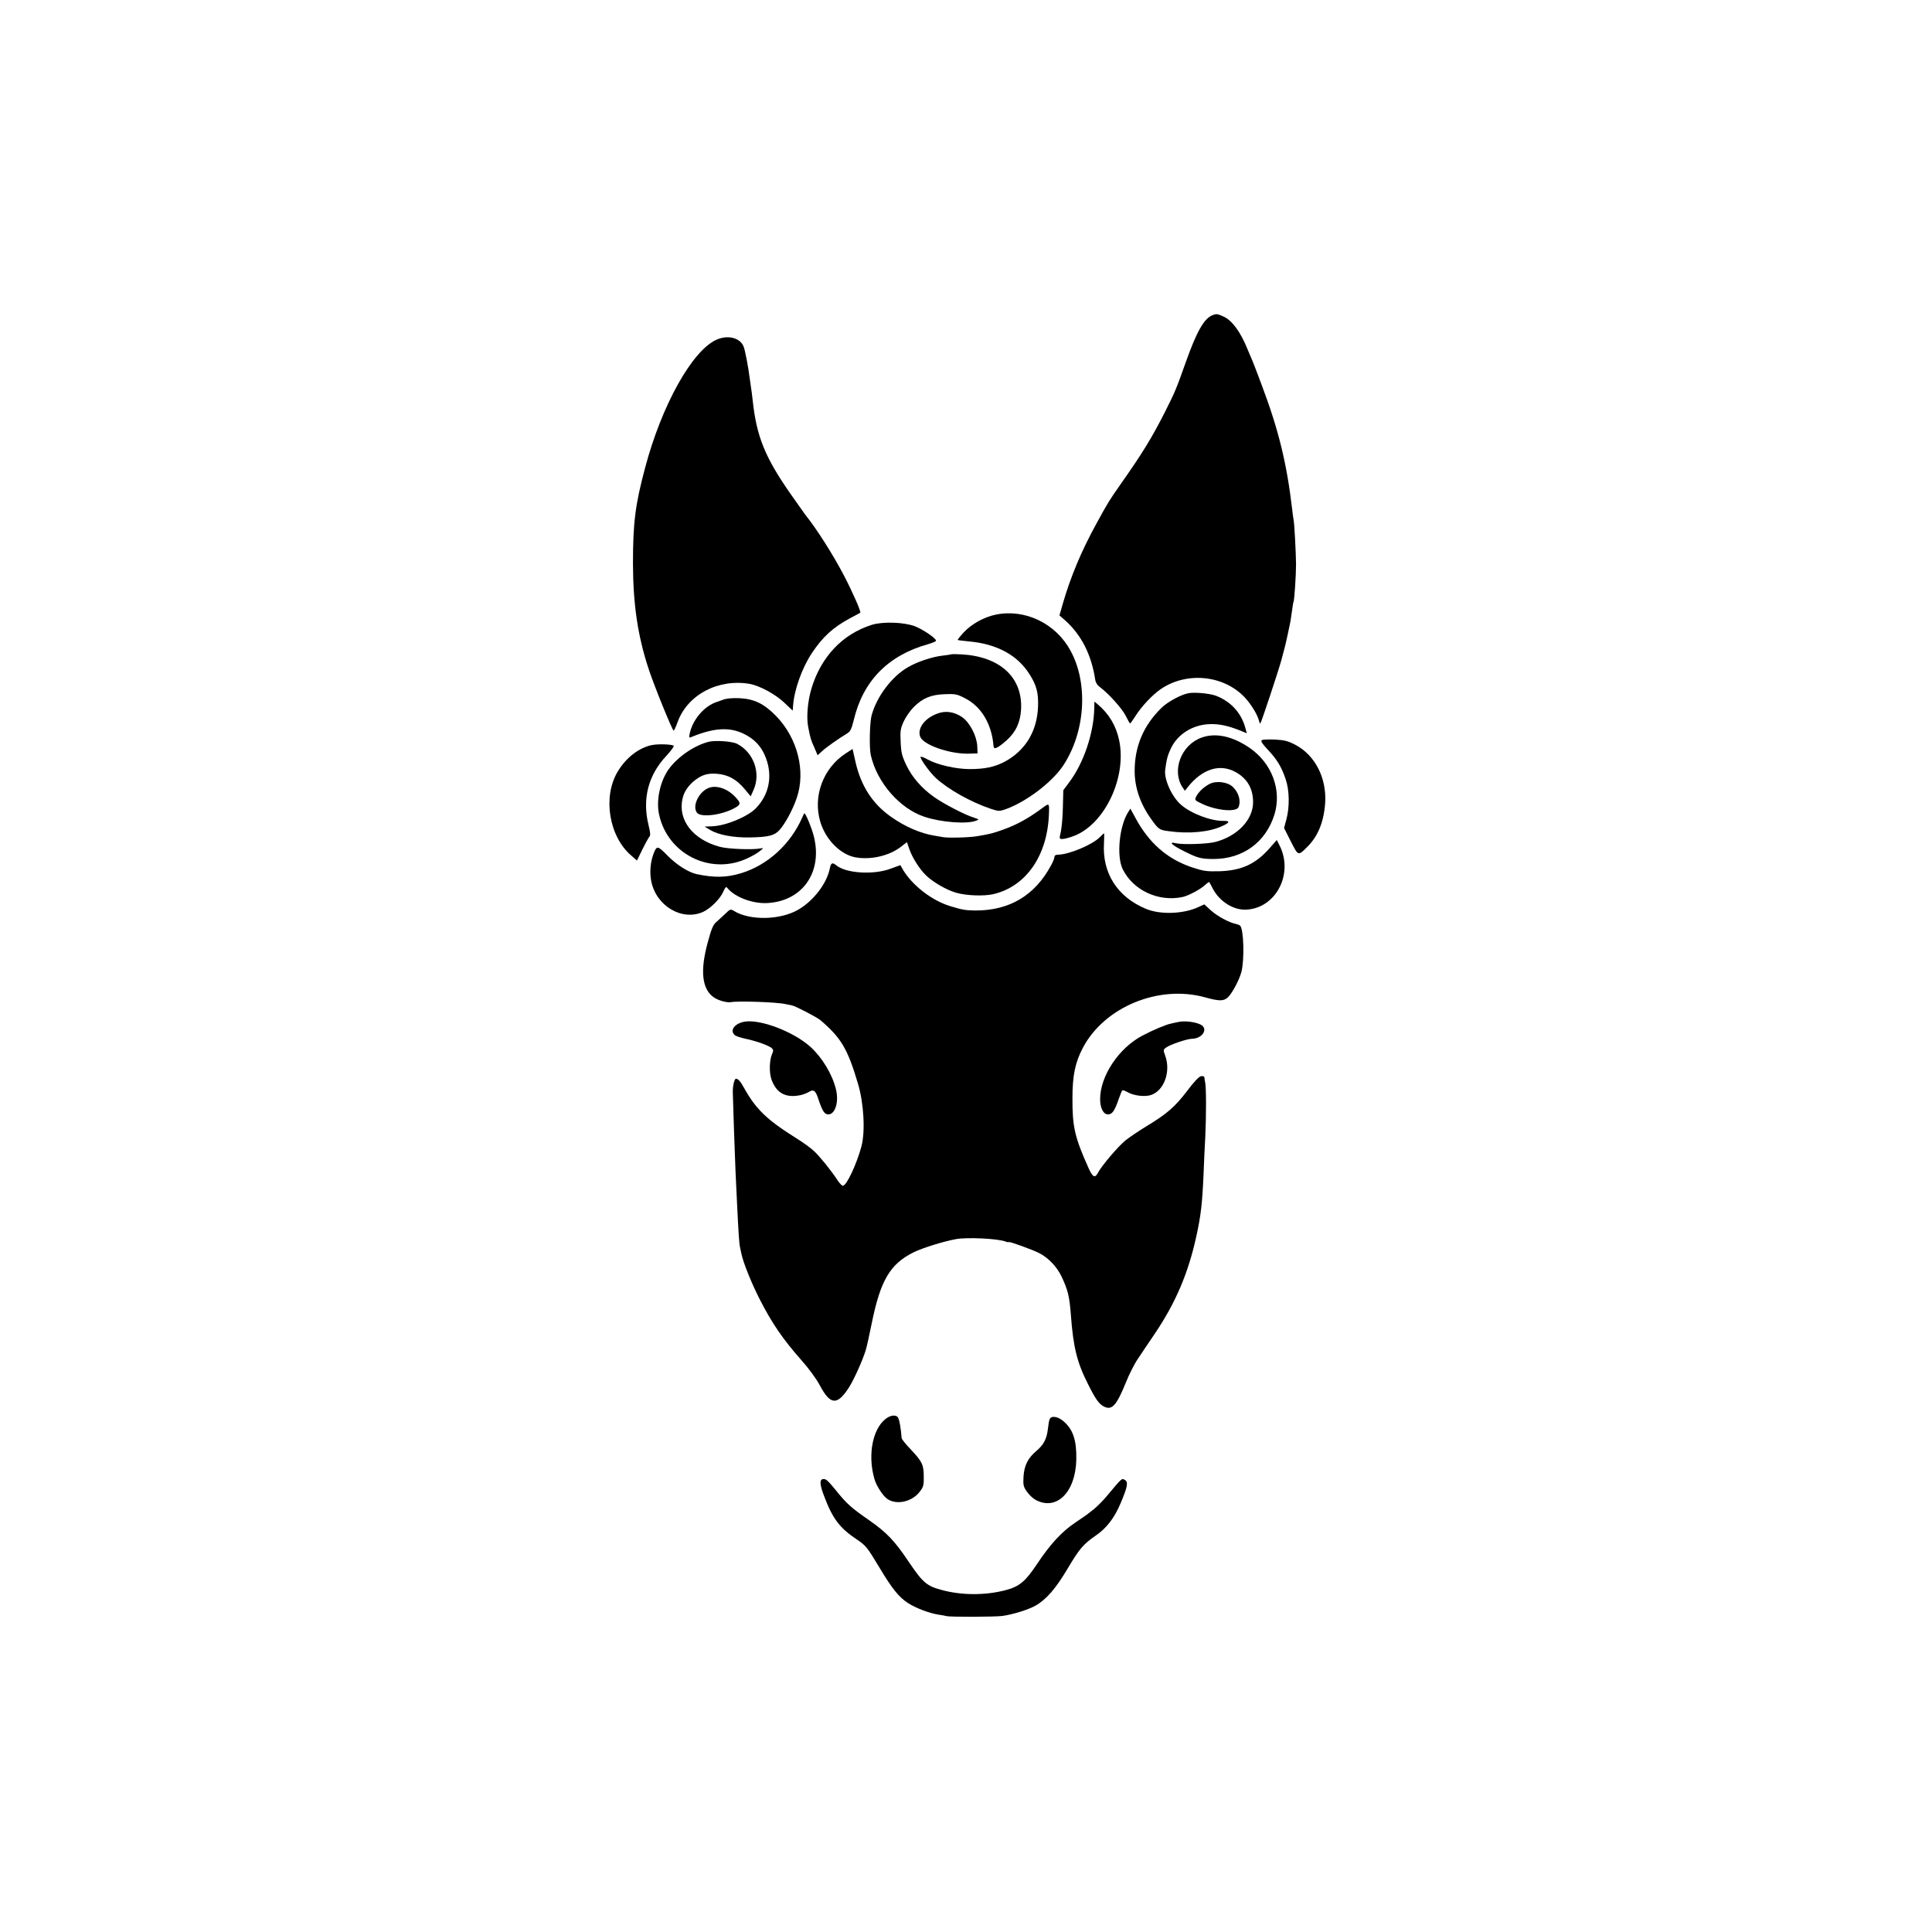 <?xml version="1.0" standalone="no"?>
<!DOCTYPE svg PUBLIC "-//W3C//DTD SVG 20010904//EN"
 "http://www.w3.org/TR/2001/REC-SVG-20010904/DTD/svg10.dtd">
<svg version="1.0" xmlns="http://www.w3.org/2000/svg"
 width="1354pt" height="1354pt" viewBox="0 0 1354 1354"
 preserveAspectRatio="xMidYMid meet">
<g transform="translate(0,1354) scale(0.1,-0.1)"
fill="#000000" stroke="none">
<path d="M8495 11330 c-58 -24 -110 -118 -185 -329 -66 -187 -75 -208 -147
-351 -94 -184 -157 -287 -314 -510 -75 -107 -86 -125 -163 -266 -106 -192
-183 -376 -237 -563 l-24 -84 41 -36 c112 -100 183 -240 209 -411 3 -23 15
-42 33 -55 61 -45 159 -154 182 -203 14 -28 27 -52 30 -52 3 0 20 25 39 54 41
65 116 145 175 186 181 124 439 100 588 -56 43 -45 90 -120 101 -164 3 -13 8
-22 10 -20 7 8 124 360 147 443 25 93 28 103 46 187 7 36 15 74 18 86 2 12 7
45 11 75 4 30 8 56 10 59 6 10 18 185 18 265 -1 84 -11 279 -17 311 -2 10 -7
44 -10 74 -38 324 -96 560 -213 870 -30 80 -58 154 -63 165 -5 11 -21 49 -36
85 -49 123 -109 204 -168 231 -46 21 -52 21 -81 9z"/>
<path d="M5021 11159 c-170 -76 -383 -458 -499 -894 -70 -261 -86 -388 -86
-675 1 -285 33 -503 108 -733 39 -120 168 -437 177 -437 4 0 16 27 28 60 70
192 285 305 506 267 69 -13 177 -71 240 -130 33 -32 60 -57 60 -57 1 0 2 15 3
33 8 112 62 265 132 370 76 114 147 179 265 243 39 20 72 39 74 40 7 6 -53
143 -115 262 -76 145 -190 325 -272 427 -4 6 -49 69 -99 140 -182 260 -241
406 -268 660 -4 33 -8 71 -11 85 -2 14 -6 45 -10 70 -9 75 -32 194 -42 220
-24 63 -111 85 -191 49z"/>
<path d="M6981 9233 c-84 -17 -171 -65 -227 -125 -25 -27 -44 -51 -42 -53 2
-2 36 -6 76 -10 196 -17 342 -95 427 -230 49 -77 63 -129 60 -225 -6 -174 -88
-310 -235 -389 -69 -36 -138 -51 -244 -51 -96 0 -227 30 -294 67 -24 14 -46
22 -50 19 -8 -9 63 -108 106 -148 87 -80 245 -169 385 -216 53 -18 62 -18 100
-5 144 50 328 188 407 306 156 234 179 575 53 806 -103 191 -317 295 -522 254z"/>
<path d="M6110 9161 c-206 -65 -356 -224 -423 -446 -27 -90 -37 -206 -22 -275
14 -72 19 -89 42 -139 l23 -54 33 30 c29 27 109 83 177 125 20 12 29 32 44 94
65 272 240 451 519 529 31 9 57 20 57 25 0 17 -92 79 -148 101 -77 29 -225 34
-302 10z"/>
<path d="M6668 8955 c-2 -2 -30 -6 -63 -10 -72 -8 -177 -43 -242 -81 -114 -66
-219 -206 -255 -339 -13 -51 -17 -228 -5 -278 43 -191 203 -374 375 -431 116
-39 297 -53 362 -28 24 9 23 9 -15 22 -65 20 -214 98 -280 145 -87 62 -152
137 -194 224 -30 64 -36 88 -39 162 -4 77 -1 93 21 142 14 31 46 77 71 102 63
63 122 87 219 90 69 3 85 0 137 -27 117 -58 191 -182 203 -338 2 -26 28 -14
90 40 67 60 98 128 103 220 11 223 -148 369 -418 384 -37 2 -68 2 -70 1z"/>
<path d="M8330 8682 c-51 -9 -147 -60 -190 -103 -126 -123 -188 -269 -188
-442 0 -118 40 -233 119 -342 48 -67 55 -72 119 -80 140 -20 284 -7 374 35 56
25 59 38 9 37 -88 -1 -227 52 -296 113 -65 56 -120 179 -111 245 10 76 17 101
40 150 47 100 153 166 271 170 68 2 125 -10 210 -43 l51 -21 -10 37 c-29 106
-101 185 -206 226 -44 16 -145 26 -192 18z"/>
<path d="M5070 8637 c-19 -7 -39 -14 -45 -16 -89 -28 -172 -125 -192 -225 -5
-26 -4 -28 13 -21 180 74 299 73 415 -6 56 -39 94 -94 116 -169 35 -119 6
-237 -81 -326 -59 -59 -211 -122 -306 -125 l-52 -2 38 -23 c58 -35 163 -55
277 -53 132 2 175 13 210 52 41 46 93 143 121 225 64 187 6 418 -144 573 -86
88 -154 121 -260 126 -46 2 -89 -2 -110 -10z"/>
<path d="M7669 8579 c-3 -177 -75 -390 -179 -526 l-38 -51 -3 -119 c-1 -65 -8
-142 -14 -170 -12 -52 -12 -53 11 -53 13 0 48 9 79 21 216 81 372 408 319 668
-22 105 -71 187 -151 255 l-23 19 -1 -44z"/>
<path d="M6572 8540 c-91 -32 -145 -105 -123 -163 21 -56 197 -119 331 -119 3
0 20 0 38 1 l33 1 -2 51 c-4 72 -52 165 -106 203 -54 37 -114 47 -171 26z"/>
<path d="M8422 8371 c-143 -50 -212 -230 -135 -348 l17 -25 18 23 c104 132
230 171 343 105 78 -46 116 -113 117 -206 1 -123 -107 -238 -262 -280 -53 -15
-228 -21 -277 -10 -58 14 -33 -12 58 -57 94 -47 118 -53 204 -53 206 0 367
118 427 313 52 172 -19 359 -175 466 -120 82 -237 107 -335 72z"/>
<path d="M8843 8353 c-9 -7 3 -25 41 -66 65 -68 97 -121 126 -207 27 -78 29
-196 5 -284 l-16 -59 47 -93 c52 -103 52 -103 113 -42 77 75 118 175 128 308
12 175 -69 336 -207 409 -52 28 -76 34 -144 38 -44 2 -87 0 -93 -4z"/>
<path d="M4965 8341 c-102 -27 -215 -105 -278 -191 -60 -83 -90 -218 -68 -318
58 -272 349 -423 604 -314 35 15 79 39 98 54 32 25 32 27 9 22 -59 -11 -228
-4 -284 11 -189 50 -296 187 -263 336 9 44 34 84 73 119 56 48 99 63 169 57
77 -6 137 -39 193 -106 l43 -52 21 47 c51 117 0 261 -116 321 -35 18 -155 26
-201 14z"/>
<path d="M4572 8319 c-92 -17 -187 -90 -245 -190 -104 -177 -58 -452 96 -584
l41 -36 37 76 c21 42 43 83 50 91 9 10 7 29 -6 82 -45 184 -2 350 126 486 33
36 56 67 50 70 -16 10 -104 13 -149 5z"/>
<path d="M5930 8262 c-161 -103 -236 -304 -180 -485 38 -123 140 -225 243
-245 107 -20 236 9 319 72 l44 34 18 -52 c22 -61 72 -139 118 -183 47 -45 141
-100 207 -119 70 -21 197 -26 264 -10 227 54 376 267 388 556 3 86 5 85 -53
42 -97 -71 -173 -112 -267 -146 -73 -26 -87 -30 -181 -46 -57 -10 -210 -14
-246 -6 -12 2 -38 7 -58 10 -94 15 -207 64 -302 132 -129 91 -208 213 -247
378 l-22 97 -45 -29z"/>
<path d="M8475 8045 c-40 -22 -74 -54 -91 -86 -13 -27 -13 -27 44 -54 67 -32
165 -50 215 -41 29 5 37 12 42 36 9 40 -9 91 -45 125 -37 36 -118 45 -165 20z"/>
<path d="M4975 8021 c-72 -21 -127 -127 -91 -176 27 -38 186 -16 273 37 37 22
35 33 -13 82 -50 49 -118 72 -169 57z"/>
<path d="M7907 7849 c-63 -98 -83 -309 -39 -400 74 -150 253 -232 422 -195 39
9 123 53 153 82 16 14 30 24 31 23 2 -2 13 -22 24 -44 47 -92 146 -155 237
-150 208 11 332 251 233 449 l-20 39 -50 -57 c-99 -112 -196 -157 -353 -162
-88 -2 -110 1 -187 26 -178 59 -307 172 -404 354 l-32 59 -15 -24z"/>
<path d="M5621 7808 c-82 -186 -243 -332 -428 -388 -102 -31 -189 -32 -311 -6
-58 13 -139 64 -202 128 -72 73 -77 74 -100 14 -22 -59 -28 -129 -16 -191 34
-174 215 -282 363 -216 52 24 120 91 142 142 16 35 20 38 31 23 51 -61 172
-107 272 -103 248 10 393 212 333 462 -14 59 -58 167 -68 167 -1 0 -9 -15 -16
-32z"/>
<path d="M7709 7674 c-50 -53 -219 -124 -296 -124 -14 0 -23 -6 -23 -15 0 -9
-10 -35 -23 -58 -114 -213 -293 -319 -532 -318 -71 1 -92 5 -177 31 -128 39
-264 145 -330 255 l-18 32 -68 -25 c-120 -45 -315 -33 -383 25 -25 21 -36 15
-43 -21 -20 -105 -112 -227 -221 -291 -127 -74 -342 -78 -453 -8 -22 13 -26
12 -60 -22 -20 -19 -49 -45 -63 -58 -21 -17 -34 -48 -59 -142 -54 -197 -41
-324 40 -383 31 -23 94 -41 125 -35 54 9 321 0 380 -14 17 -3 37 -8 45 -9 25
-5 174 -82 200 -104 145 -124 190 -199 263 -445 41 -138 52 -335 24 -440 -34
-125 -104 -275 -130 -275 -7 0 -23 17 -37 38 -44 68 -123 165 -164 204 -23 22
-81 64 -130 94 -202 127 -279 201 -361 349 -26 47 -41 64 -57 65 -12 0 -25
-56 -22 -105 1 -27 5 -142 8 -255 4 -113 9 -245 11 -295 2 -49 7 -144 10 -210
10 -207 15 -289 21 -315 3 -14 7 -35 10 -47 13 -63 73 -212 132 -326 82 -160
160 -274 282 -412 58 -65 110 -136 135 -183 75 -141 123 -144 207 -12 34 54
96 192 116 260 6 19 25 104 42 189 61 299 129 414 294 495 64 31 205 75 296
92 78 14 292 4 347 -17 13 -5 23 -6 23 -4 0 7 169 -54 213 -77 63 -32 123 -95
155 -161 46 -96 57 -142 67 -272 17 -229 43 -334 122 -489 53 -106 78 -140
115 -156 53 -23 84 13 148 170 23 58 61 133 84 166 22 34 76 113 119 177 146
216 235 425 291 682 32 145 42 230 51 440 2 66 8 183 12 260 7 145 7 345 -1
380 -2 11 -5 26 -5 33 -1 8 -10 12 -23 10 -15 -2 -48 -37 -98 -103 -84 -111
-144 -163 -287 -249 -54 -33 -119 -77 -145 -98 -55 -45 -167 -178 -192 -225
-22 -43 -38 -35 -69 35 -95 212 -112 286 -111 487 0 157 19 248 72 350 151
288 533 446 859 355 97 -27 129 -27 158 0 30 28 80 122 95 178 22 85 17 298
-9 325 -4 4 -18 9 -30 12 -47 9 -131 55 -175 95 l-46 42 -37 -17 c-106 -51
-271 -57 -373 -14 -199 83 -306 250 -293 460 2 38 2 69 0 69 -2 0 -14 -12 -28
-26z"/>
<path d="M5219 6380 c-70 -12 -107 -61 -70 -94 9 -8 43 -19 76 -26 74 -15 165
-48 184 -66 12 -11 12 -18 2 -41 -19 -42 -21 -128 -5 -176 34 -98 101 -134
204 -112 19 4 45 14 58 22 34 21 48 11 67 -49 29 -86 43 -108 70 -108 49 0 76
90 53 178 -26 105 -97 222 -179 296 -118 106 -349 194 -460 176z"/>
<path d="M8260 6378 c-19 -4 -44 -9 -55 -12 -35 -7 -127 -46 -197 -83 -167
-87 -298 -284 -298 -446 0 -63 23 -107 55 -107 29 0 46 23 74 104 11 32 23 61
26 64 3 3 18 -1 33 -10 45 -27 125 -37 169 -22 91 31 139 162 100 273 -16 44
-15 45 6 60 29 21 145 60 180 61 76 1 118 72 60 100 -39 19 -112 27 -153 18z"/>
<path d="M6225 3608 c-105 -59 -149 -256 -96 -436 13 -44 57 -113 87 -135 63
-47 175 -24 230 49 26 33 29 46 28 105 0 83 -11 106 -91 191 -35 36 -64 72
-64 80 -6 71 -14 118 -24 141 -8 19 -40 22 -70 5z"/>
<path d="M7356 3593 c-4 -9 -9 -39 -12 -67 -8 -69 -29 -111 -79 -153 -61 -51
-87 -103 -92 -182 -3 -59 -1 -70 24 -105 15 -22 42 -47 58 -56 147 -82 282 49
288 278 3 136 -22 213 -88 270 -40 36 -89 43 -99 15z"/>
<path d="M5763 3173 c-20 -7 -16 -44 13 -119 58 -155 108 -222 226 -301 67
-45 74 -54 162 -200 88 -147 136 -207 200 -248 56 -36 150 -71 213 -81 21 -3
46 -7 56 -10 23 -7 342 -6 392 1 73 10 179 43 230 71 78 44 143 119 228 262
82 138 109 170 196 230 76 52 131 123 175 228 49 116 55 149 28 163 -21 11
-15 18 -132 -122 -25 -29 -62 -66 -83 -83 -21 -16 -43 -33 -50 -39 -7 -5 -44
-31 -83 -57 -93 -63 -172 -148 -264 -286 -84 -126 -125 -161 -225 -187 -139
-36 -301 -36 -438 0 -112 29 -138 51 -238 199 -100 149 -154 205 -278 292
-127 88 -159 117 -234 211 -59 72 -72 83 -94 76z"/>
</g>
</svg>

